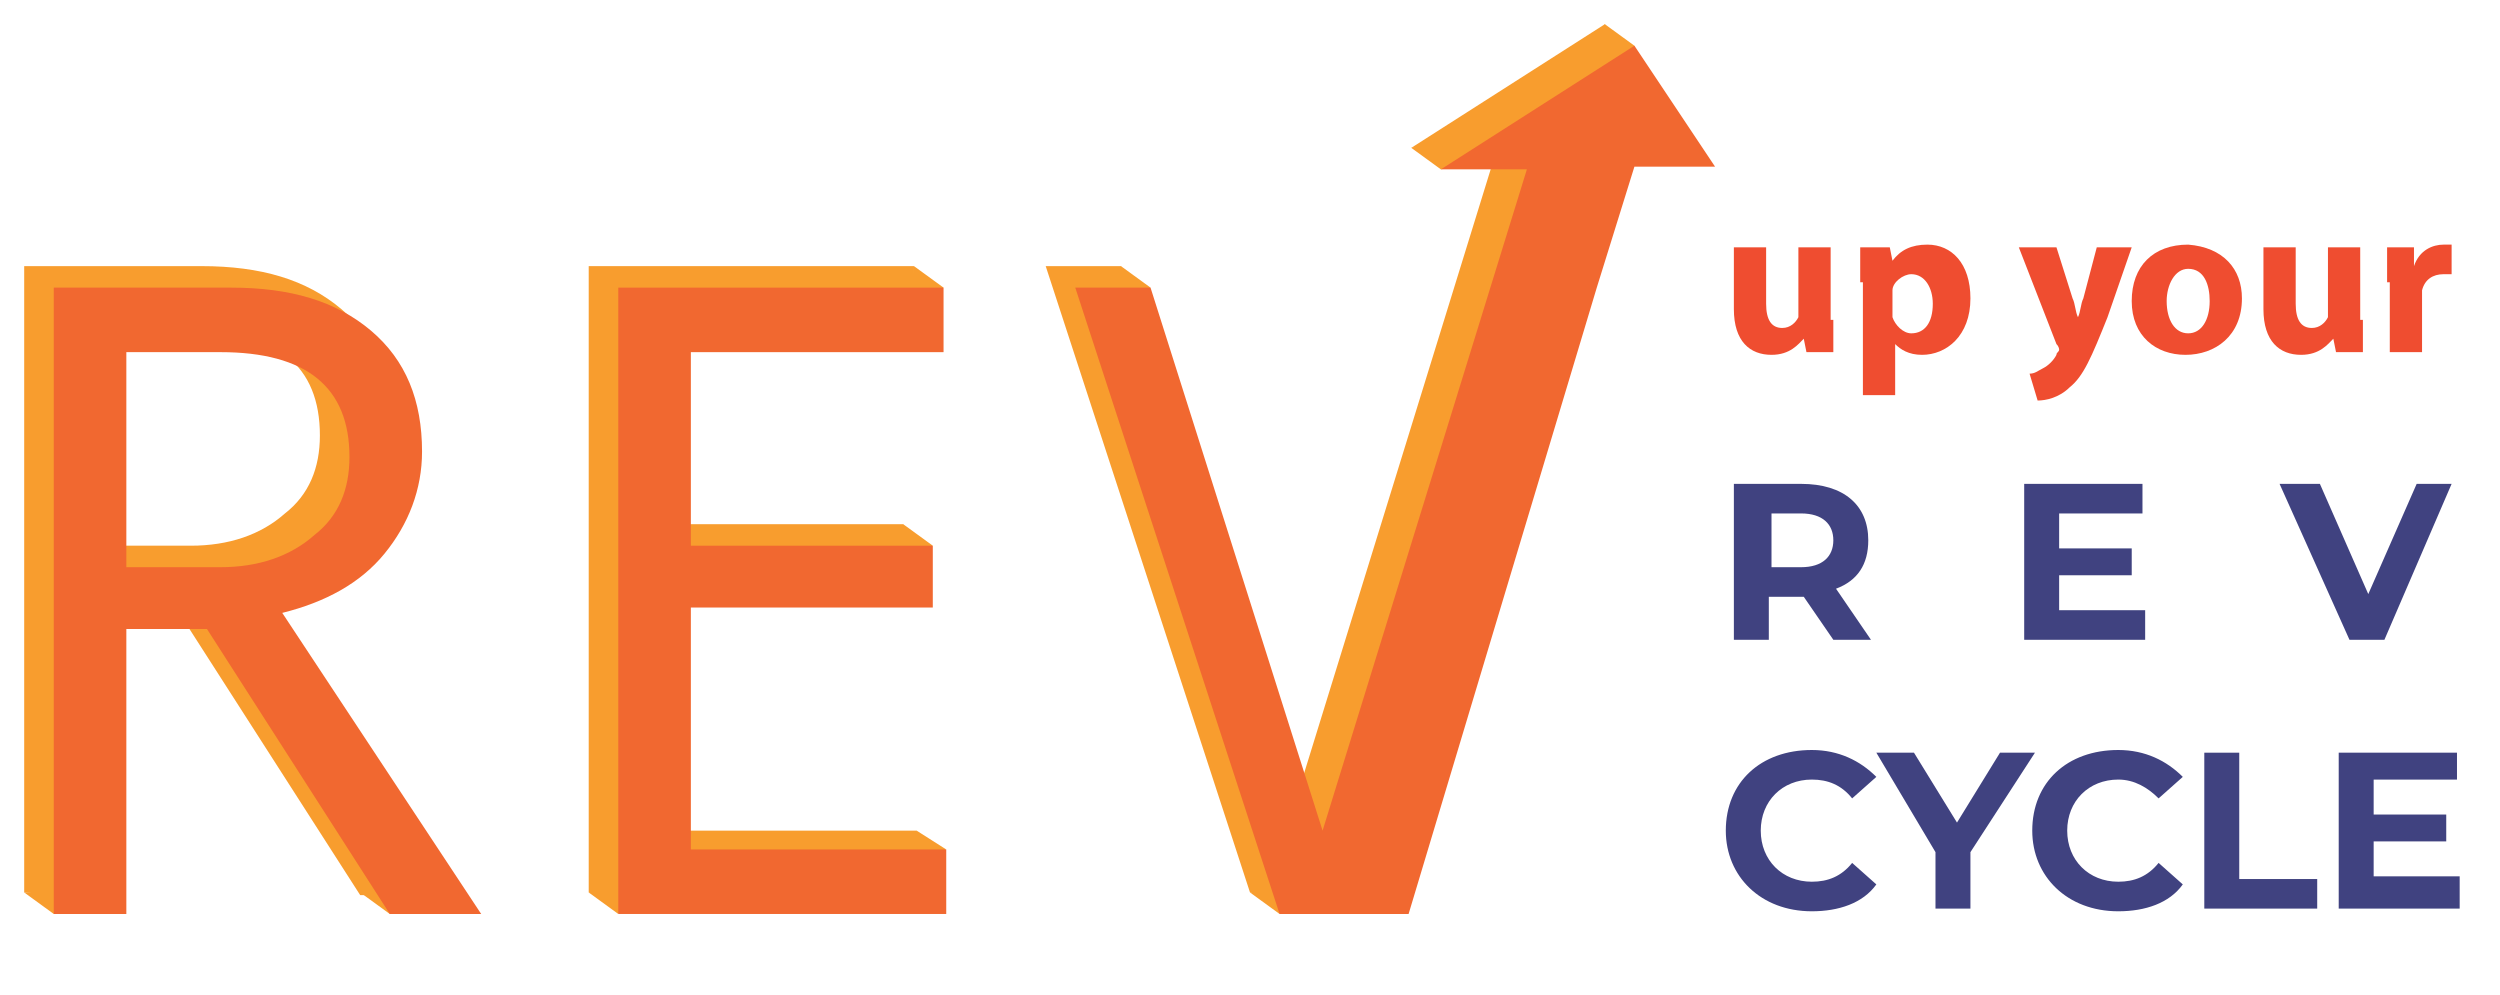 <?xml version="1.0" encoding="utf-8"?>
<!-- Generator: Adobe Illustrator 26.0.1, SVG Export Plug-In . SVG Version: 6.00 Build 0)  -->
<svg version="1.1" id="Layer_1" xmlns="http://www.w3.org/2000/svg" xmlns:xlink="http://www.w3.org/1999/xlink" x="0px" y="0px"
	 viewBox="0 0 93 37" style="enable-background:new 0 0 93 37;" xml:space="preserve">
<style type="text/css">
	.st0{fill:#EF4D30;}
	.st1{fill:#404280;}
	.st2{fill:#F89D2E;}
	.st3{fill:#F16830;}
</style>
<g>
	<path class="st0" d="M68.2,11.9c0,0.5,0,0.9,0,1.2h-1l-0.1-0.5h0c-0.2,0.2-0.5,0.6-1.2,0.6c-0.8,0-1.4-0.5-1.4-1.7V9.2h1.2v2.1
		c0,0.6,0.2,0.9,0.6,0.9c0.3,0,0.5-0.2,0.6-0.4c0-0.1,0-0.2,0-0.3V9.2h1.2V11.9z"/>
	<path class="st0" d="M69.2,10.5c0-0.5,0-0.9,0-1.3h1.1l0.1,0.5h0c0.3-0.4,0.7-0.6,1.3-0.6c0.9,0,1.6,0.7,1.6,2
		c0,1.4-0.9,2.1-1.8,2.1c-0.5,0-0.8-0.2-1-0.4h0v1.9h-1.2V10.5z M70.4,11.5c0,0.1,0,0.2,0,0.3c0.1,0.3,0.4,0.6,0.7,0.6
		c0.5,0,0.8-0.4,0.8-1.1c0-0.6-0.3-1.1-0.8-1.1c-0.3,0-0.7,0.3-0.7,0.6c0,0.1,0,0.1,0,0.2V11.5z"/>
	<path class="st0" d="M76.5,9.2l0.6,1.9c0.1,0.2,0.1,0.5,0.2,0.7h0c0.1-0.2,0.1-0.5,0.2-0.7l0.5-1.9h1.3l-0.9,2.6
		c-0.6,1.5-0.9,2.2-1.4,2.6c-0.4,0.4-0.9,0.5-1.2,0.5l-0.3-1c0.2,0,0.3-0.1,0.5-0.2c0.2-0.1,0.4-0.3,0.5-0.5c0-0.1,0.1-0.1,0.1-0.2
		c0,0,0-0.1-0.1-0.2l-1.4-3.6H76.5z"/>
	<path class="st0" d="M83.4,11.1c0,1.4-1,2.1-2.1,2.1c-1.1,0-2-0.7-2-2c0-1.3,0.8-2.1,2.1-2.1C82.7,9.2,83.4,10,83.4,11.1z
		 M80.6,11.2c0,0.7,0.3,1.2,0.8,1.2c0.5,0,0.8-0.5,0.8-1.2c0-0.6-0.2-1.2-0.8-1.2C80.9,10,80.6,10.6,80.6,11.2z"/>
	<path class="st0" d="M87.9,11.9c0,0.5,0,0.9,0,1.2h-1l-0.1-0.5h0c-0.2,0.2-0.5,0.6-1.2,0.6c-0.8,0-1.4-0.5-1.4-1.7V9.2h1.2v2.1
		c0,0.6,0.2,0.9,0.6,0.9c0.3,0,0.5-0.2,0.6-0.4c0-0.1,0-0.2,0-0.3V9.2h1.2V11.9z"/>
	<path class="st0" d="M88.8,10.5c0-0.6,0-0.9,0-1.3h1l0,0.7h0c0.2-0.6,0.7-0.8,1.1-0.8c0.1,0,0.2,0,0.3,0v1.1c-0.1,0-0.2,0-0.3,0
		c-0.4,0-0.7,0.2-0.8,0.6c0,0.1,0,0.2,0,0.3v2h-1.2V10.5z"/>
</g>
<g>
	<path class="st1" d="M68.2,23.8l-1.1-1.6H67h-1.2v1.6h-1.3V18H67c1.6,0,2.5,0.8,2.5,2.1c0,0.9-0.4,1.5-1.2,1.8l1.3,1.9H68.2z
		 M67,19.1h-1.1v2H67c0.8,0,1.2-0.4,1.2-1C68.2,19.5,67.8,19.1,67,19.1z"/>
	<path class="st1" d="M79.8,22.7v1.1h-4.5V18h4.4v1.1h-3.1v1.3h2.7v1h-2.7v1.3H79.8z"/>
	<path class="st1" d="M91.2,18l-2.5,5.8h-1.3L84.8,18h1.5l1.8,4.1l1.8-4.1H91.2z"/>
	<path class="st1" d="M64.2,30.9c0-1.8,1.3-3,3.2-3c1,0,1.8,0.4,2.4,1l-0.9,0.8C68.5,29.2,68,29,67.4,29c-1.1,0-1.9,0.8-1.9,1.9
		c0,1.1,0.8,1.9,1.9,1.9c0.6,0,1.1-0.2,1.5-0.7l0.9,0.8c-0.5,0.7-1.4,1-2.4,1C65.5,33.9,64.2,32.6,64.2,30.9z"/>
	<path class="st1" d="M73.3,31.7v2.1H72v-2.1L69.8,28h1.4l1.6,2.6l1.6-2.6h1.3L73.3,31.7z"/>
	<path class="st1" d="M75.6,30.9c0-1.8,1.3-3,3.2-3c1,0,1.8,0.4,2.4,1l-0.9,0.8c-0.4-0.4-0.9-0.7-1.5-0.7c-1.1,0-1.9,0.8-1.9,1.9
		c0,1.1,0.8,1.9,1.9,1.9c0.6,0,1.1-0.2,1.5-0.7l0.9,0.8c-0.5,0.7-1.4,1-2.4,1C76.9,33.9,75.6,32.6,75.6,30.9z"/>
	<path class="st1" d="M82,28h1.3v4.7h2.9v1.1H82V28z"/>
	<path class="st1" d="M91.5,32.7v1.1H87V28h4.4V29h-3.1v1.3H91v1h-2.7v1.3H91.5z"/>
</g>
<g>
	<polyline class="st2" points="48.1,30.1 41.7,9.9 38.9,9.9 46.5,33.2 51.3,33.2 58.3,9.9 58.3,9.9 59.7,5.4 62.7,5.4 59.7,0.9 
		52.5,5.5 55.7,5.5 	"/>
	<path class="st2" d="M13.2,19.8c0.9-1.1,1.4-2.4,1.4-3.8c0-1.9-0.6-3.4-1.9-4.5c-1.3-1.1-3-1.6-5.2-1.6H0.9v23.3h2.7V22.7h3
		l6.8,10.6h3.4L9.4,22.1C11,21.7,12.3,20.9,13.2,19.8z M3.6,20.3v-8h3.5c3.2,0,4.8,1.3,4.8,3.9c0,1.2-0.4,2.2-1.3,2.9
		c-0.9,0.8-2.1,1.2-3.5,1.2H3.6z"/>
	<polygon class="st2" points="24.6,21.9 33.6,21.9 33.6,19.5 24.6,19.5 24.6,12.3 34,12.3 34,9.9 21.9,9.9 21.9,33.2 34.1,33.2 
		34.1,30.9 24.6,30.9 	"/>
	<polygon class="st2" points="13.4,33.2 14.5,34 15.3,33.2 	"/>
	<polygon class="st2" points="0.9,33.2 2,34 2.4,33.1 	"/>
	<polygon class="st2" points="21.9,33.2 23,34 23.9,32.5 	"/>
	<polygon class="st2" points="34,9.9 35.1,10.7 33.8,11.5 	"/>
	<polygon class="st2" points="33.6,19.5 34.7,20.3 32.9,20.8 	"/>
	<polygon class="st2" points="34.1,30.9 35.2,31.6 32.7,32.5 	"/>
	<polygon class="st2" points="46.5,33.2 47.6,34 48.3,32.8 	"/>
	<polygon class="st2" points="41.7,9.9 42.8,10.7 41.4,11.2 	"/>
	<polygon class="st2" points="52.5,5.5 53.6,6.3 55.8,5.9 55.1,5 	"/>
	<polygon class="st2" points="59.7,0.9 60.8,1.7 60.3,3.3 59.1,2.1 	"/>
</g>
<g>
	<polyline class="st3" points="49.2,30.9 42.8,10.7 40,10.7 47.6,34 52.4,34 59.4,10.7 59.4,10.7 60.8,6.2 63.8,6.2 60.8,1.7 
		53.6,6.3 56.8,6.3 	"/>
	<path class="st3" d="M14.3,20.6c0.9-1.1,1.4-2.4,1.4-3.8c0-1.9-0.6-3.4-1.9-4.5c-1.3-1.1-3-1.6-5.2-1.6H2V34h2.7V23.4h3L14.5,34
		h3.4l-7.4-11.2C12.1,22.4,13.4,21.7,14.3,20.6z M4.7,21.1v-8h3.5c3.2,0,4.8,1.3,4.8,3.9c0,1.2-0.4,2.2-1.3,2.9
		c-0.9,0.8-2.1,1.2-3.5,1.2H4.7z"/>
	<polygon class="st3" points="25.7,22.6 34.7,22.6 34.7,20.3 25.7,20.3 25.7,13.1 35.1,13.1 35.1,10.7 23,10.7 23,34 35.2,34 
		35.2,31.6 25.7,31.6 	"/>
</g>
</svg>
